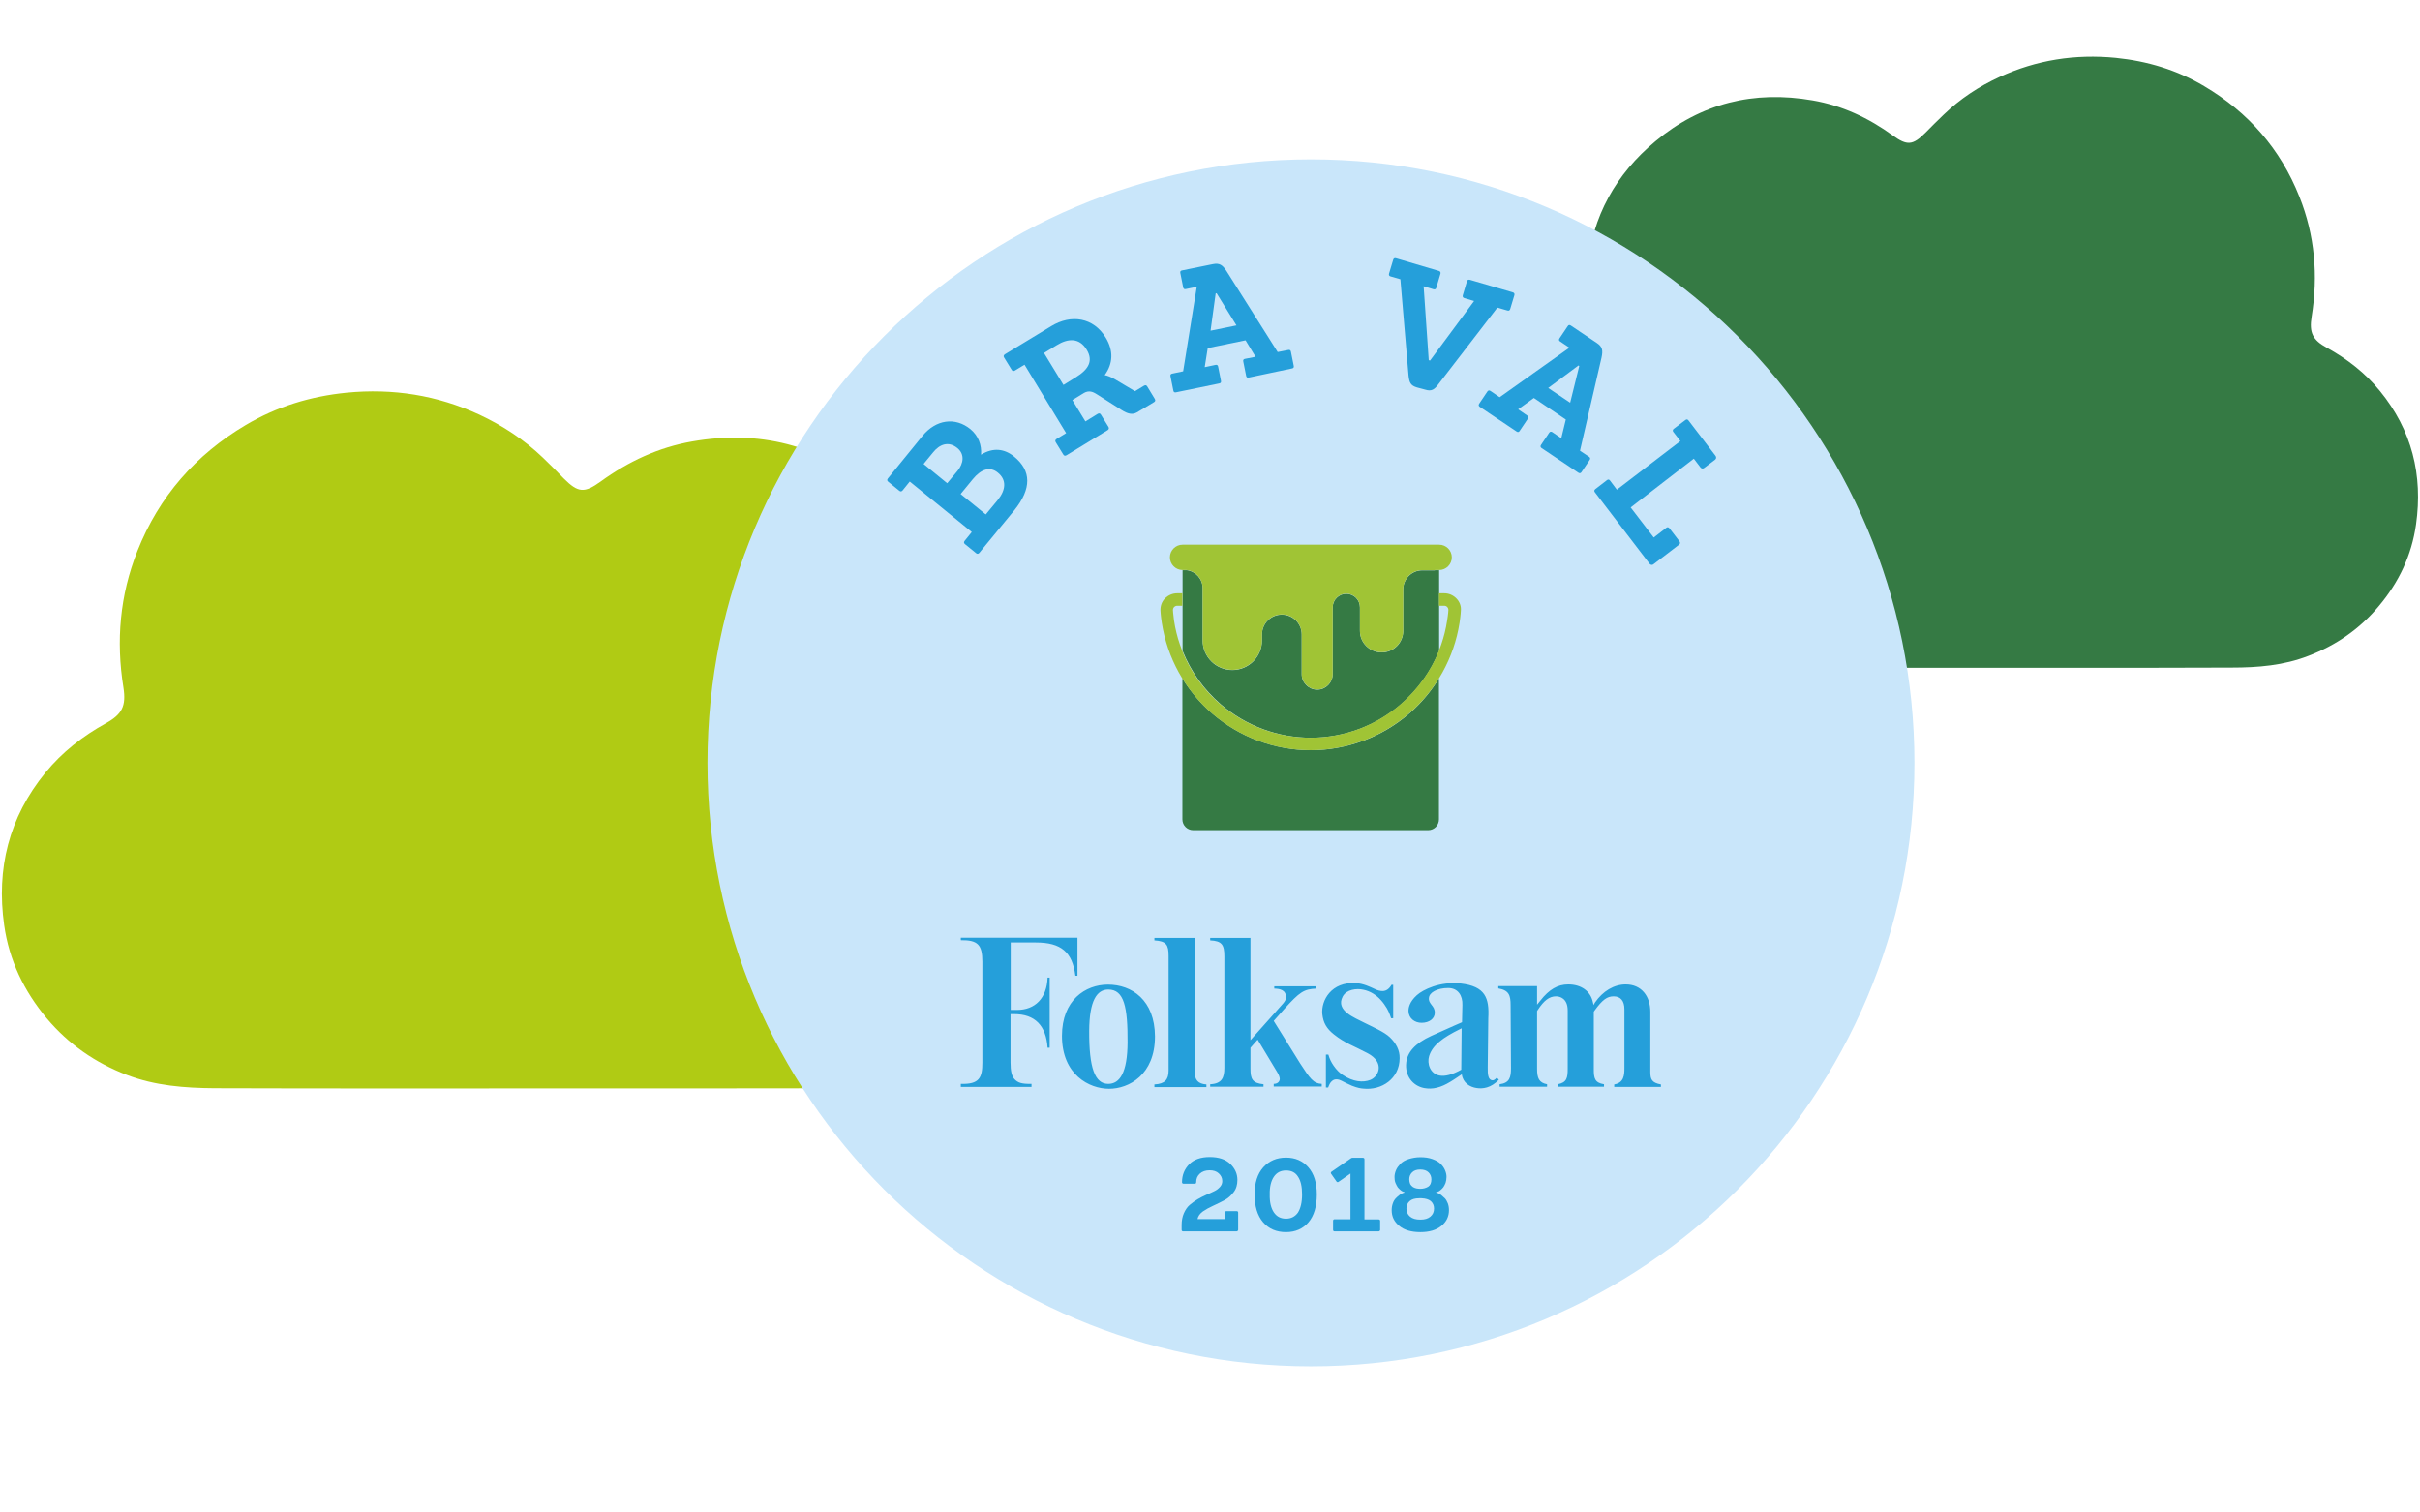 <?xml version="1.0" encoding="utf-8"?>
<!-- Generator: Adobe Illustrator 19.2.1, SVG Export Plug-In . SVG Version: 6.00 Build 0)  -->
<svg version="1.1" id="Lager_1" xmlns="http://www.w3.org/2000/svg" xmlns:xlink="http://www.w3.org/1999/xlink" x="0px" y="0px"
	 viewBox="0 0 1280 800" enable-background="new 0 0 1280 800" xml:space="preserve">
<path fill="#B0CB14" d="M296.2,575.7c-60.9,0-121.8,0.1-182.7-0.1c-15.7-0.1-31.4-1.3-46.3-7c-16.7-6.4-30.9-16.2-42.5-30
	c-12-14.4-19.9-30.7-22.5-49.3C-2,459.4,4.7,432.4,24,408.7c8.9-10.9,19.8-19.4,32.1-26.2c8.5-4.7,10.7-9.1,9.2-18.8
	c-4-24.7-1.9-48.9,7.4-72.3c11.4-28.8,30.8-50.9,57.3-66.6c16.5-9.8,34.3-15.2,53.3-17.1c24.5-2.4,47.9,1.3,70.2,11.6
	c12.4,5.8,23.8,13.3,33.7,22.8c3.8,3.6,7.4,7.3,11,11c7.6,7.6,10.9,7.8,19.5,1.6c14.6-10.6,30.6-18.1,48.4-21.2
	c35.3-6.2,67.3,1.8,94.8,24.6c23.7,19.7,38.2,45.2,41.1,76.5c0.2,2.1,0.7,4.1,0.7,6.2c0,8,3.8,13.2,11.2,15.9
	c10.6,3.8,20.7,8.4,29.9,14.9c25.5,18.2,41.9,42.5,46.8,73.5c6.3,39.8-5.8,74-35.2,101.4c-18.6,17.3-41.3,26.4-66.8,28.5
	c-8.6,0.7-17.1,0.6-25.7,0.6C407.4,575.7,351.8,575.7,296.2,575.7z"/>
<path fill="#357A44" d="M1020.2,353.2c53.4,0,106.8,0.1,160.2-0.1c13.8,0,27.5-1.1,40.6-6.2c14.6-5.6,27.1-14.2,37.2-26.3
	c10.6-12.6,17.4-26.9,19.7-43.2c3.7-26.2-2.2-49.9-19.1-70.6c-7.8-9.6-17.4-17-28.1-22.9c-7.5-4.1-9.4-8-8-16.5
	c3.5-21.7,1.7-42.9-6.5-63.4c-10-25.2-27-44.6-50.3-58.4c-14.4-8.6-30.1-13.3-46.8-15c-21.5-2.1-42,1.1-61.5,10.1
	c-10.9,5-20.9,11.6-29.6,20c-3.3,3.1-6.5,6.4-9.7,9.6c-6.6,6.6-9.6,6.8-17.1,1.4c-12.8-9.3-26.8-15.9-42.5-18.6
	c-31-5.4-59,1.5-83.1,21.6c-20.8,17.3-33.5,39.7-36,67.1c-0.2,1.8-0.6,3.6-0.6,5.4c0,7-3.3,11.6-9.8,14c-9.3,3.3-18.2,7.3-26.2,13.1
	c-22.3,16-36.7,37.3-41,64.5c-5.5,34.9,5,64.9,30.9,89c16.3,15.2,36.2,23.2,58.6,25c7.5,0.6,15,0.5,22.5,0.5
	C922.7,353.2,971.4,353.2,1020.2,353.2z"/>
<g>
	<g>
		<defs>
			<rect id="SVGID_1_" x="374.2" y="84.3" width="638.4" height="638.4"/>
		</defs>
		<clipPath id="SVGID_2_">
			<use xlink:href="#SVGID_1_"  overflow="visible"/>
		</clipPath>
		<path clip-path="url(#SVGID_2_)" fill="#C9E6FA" d="M374.2,403.5c0-176.3,142.9-319.2,319.2-319.2s319.2,142.9,319.2,319.2
			S869.7,722.7,693.4,722.7C517.1,722.7,374.2,579.8,374.2,403.5"/>
	</g>
</g>
<g>
	<g>
		<defs>
			<rect id="SVGID_3_" x="374.2" y="84.3" width="638.4" height="638.4"/>
		</defs>
		<clipPath id="SVGID_4_">
			<use xlink:href="#SVGID_3_"  overflow="visible"/>
		</clipPath>
		<path clip-path="url(#SVGID_4_)" fill="#259FDA" d="M518,292.4c-0.5,0.6-1.1,0.7-1.7,0.2l-5.9-4.8c-0.6-0.5-0.7-1-0.2-1.7l3.8-4.7
			l-32.8-26.7l-3.8,4.7c-0.5,0.6-1.1,0.7-1.7,0.2l-5.9-4.8c-0.6-0.5-0.7-1-0.2-1.7l18.3-22.5c7.1-8.7,17.3-10.2,25.4-3.6
			c4.2,3.5,6,8.4,5.6,13.5c6.5-4,12.5-3.1,17.5,1c9.2,7.5,9.3,17,0.1,28.4L518,292.4z M506.5,249c3.1-3.8,3.9-8.7-0.1-12
			c-4.8-3.9-9.5-1.9-12.8,2.2l-5.1,6.2l12.5,10.2L506.5,249z M527.7,264.5c4.4-5.4,4.8-10.7,0.1-14.5c-4.1-3.4-8.8-2-13.3,3.5
			l-6.4,7.8l13.3,10.8L527.7,264.5z"/>
	</g>
</g>
<g>
	<g>
		<defs>
			<rect id="SVGID_5_" x="374.2" y="84.3" width="638.4" height="638.4"/>
		</defs>
		<clipPath id="SVGID_6_">
			<use xlink:href="#SVGID_5_"  overflow="visible"/>
		</clipPath>
		<path clip-path="url(#SVGID_6_)" fill="#259FDA" d="M601.4,218.1c-2.5,1.5-5.1,0.7-8.1-1.2l-13.2-8.4c-1.9-1.2-4-2.2-6.7-0.7
			l-6.2,3.8l6.9,11.3l6.5-4c0.7-0.4,1.3-0.3,1.7,0.4l4,6.5c0.4,0.7,0.2,1.3-0.4,1.7l-21.8,13.3c-0.7,0.4-1.3,0.3-1.7-0.4l-4-6.5
			c-0.4-0.7-0.3-1.2,0.4-1.7l5.1-3.1l-22-36.2l-5.1,3.1c-0.7,0.4-1.3,0.3-1.7-0.4l-4-6.5c-0.4-0.7-0.3-1.2,0.4-1.7l24.5-14.9
			c10.7-6.5,22.4-4.5,28.8,6c4.3,7,3.9,13.9-0.5,19.9c1.6,0.3,3.3,1,5.4,2.2l10.6,6.3l4.8-2.9c0.7-0.4,1.3-0.3,1.7,0.4l4,6.6
			c0.4,0.7,0.3,1.3-0.4,1.7L601.4,218.1z M569.1,199.5c6.8-4.2,9.2-8.7,5.7-14.5c-3.9-6.5-9.9-6.1-15.9-2.4l-6.7,4.1l10.3,16.9
			L569.1,199.5z"/>
	</g>
</g>
<g>
	<g>
		<defs>
			<rect id="SVGID_7_" x="374.2" y="84.3" width="638.4" height="638.4"/>
		</defs>
		<clipPath id="SVGID_8_">
			<use xlink:href="#SVGID_7_"  overflow="visible"/>
		</clipPath>
		<path clip-path="url(#SVGID_8_)" fill="#259FDA" d="M660.5,199.7c-0.8,0.2-1.3-0.2-1.4-1l-1.5-7.5c-0.2-0.8,0.2-1.3,0.9-1.4
			l5.6-1.1l-5.3-8.7l-20,4.1l-1.6,10.1l5.7-1.2c0.8-0.2,1.3,0.2,1.4,0.9l1.5,7.5c0.2,0.8-0.2,1.3-0.9,1.4l-22.9,4.7
			c-0.8,0.2-1.3-0.2-1.4-1l-1.5-7.5c-0.2-0.8,0.2-1.3,1-1.4l5.7-1.2l7.2-44.7l-5.8,1.2c-0.8,0.2-1.3-0.2-1.4-1l-1.5-7.5
			c-0.2-0.8,0.2-1.3,1-1.4l16.2-3.3c3.5-0.7,5.1,0.4,7.2,3.6l27.1,42.9l5.6-1.1c0.8-0.2,1.3,0.2,1.4,0.9l1.5,7.5
			c0.2,0.8-0.2,1.3-1,1.4L660.5,199.7z M643.5,155.1l-0.5,0.1l-2.7,19.7l13.7-2.8L643.5,155.1z"/>
	</g>
</g>
<g>
	<g>
		<defs>
			<rect id="SVGID_9_" x="374.2" y="84.3" width="638.4" height="638.4"/>
		</defs>
		<clipPath id="SVGID_10_">
			<use xlink:href="#SVGID_9_"  overflow="visible"/>
		</clipPath>
		<path clip-path="url(#SVGID_10_)" fill="#259FDA" d="M749.4,204.9c-3.3-1-4-2.6-4.4-6.4l-4.3-50.8l-5.2-1.5
			c-0.8-0.2-1-0.8-0.8-1.5l2.2-7.3c0.2-0.8,0.8-1,1.5-0.8l22.7,6.7c0.7,0.2,1,0.8,0.8,1.5l-2.2,7.4c-0.2,0.8-0.8,1-1.5,0.8l-5.2-1.6
			l2.7,39.1l0.7,0.2l23.3-31.5l-5.1-1.5c-0.8-0.2-1.1-0.8-0.9-1.5l2.2-7.4c0.2-0.8,0.8-1,1.6-0.8l22.6,6.6c0.8,0.2,1.1,0.8,0.9,1.5
			l-2.2,7.3c-0.2,0.8-0.8,1.1-1.6,0.8l-5.2-1.5l-31.1,40.4c-2.2,3-3.8,4-7,3L749.4,204.9z"/>
	</g>
</g>
<g>
	<g>
		<defs>
			<rect id="SVGID_11_" x="374.2" y="84.3" width="638.4" height="638.4"/>
		</defs>
		<clipPath id="SVGID_12_">
			<use xlink:href="#SVGID_11_"  overflow="visible"/>
		</clipPath>
		<path clip-path="url(#SVGID_12_)" fill="#259FDA" d="M815.4,237c-0.6-0.4-0.8-1-0.3-1.7l4.3-6.4c0.4-0.6,1-0.8,1.7-0.3l4.7,3.2
			l2.4-9.9l-16.9-11.4l-8.3,6l4.8,3.3c0.7,0.4,0.8,1,0.3,1.7l-4.3,6.4c-0.4,0.7-1,0.8-1.7,0.3l-19.4-13c-0.6-0.4-0.8-1-0.3-1.7
			l4.3-6.4c0.4-0.6,1-0.8,1.7-0.3l4.8,3.3l36.9-26.2l-4.9-3.3c-0.7-0.4-0.8-1-0.3-1.7l4.3-6.4c0.4-0.7,1-0.8,1.7-0.3l13.7,9.2
			c3,2,3.3,3.9,2.5,7.7l-11.4,49.3l4.8,3.2c0.6,0.4,0.8,1,0.3,1.7l-4.3,6.4c-0.4,0.6-1,0.8-1.7,0.3L815.4,237z M835.3,193.6
			l-0.4-0.3l-16,11.9l11.6,7.8L835.3,193.6z"/>
	</g>
</g>
<g>
	<g>
		<defs>
			<rect id="SVGID_13_" x="374.2" y="84.3" width="638.4" height="638.4"/>
		</defs>
		<clipPath id="SVGID_14_">
			<use xlink:href="#SVGID_13_"  overflow="visible"/>
		</clipPath>
		<path clip-path="url(#SVGID_14_)" fill="#259FDA" d="M843.6,260.4c-0.5-0.6-0.4-1.2,0.2-1.7l6.1-4.7c0.6-0.5,1.2-0.5,1.7,0.2
			l3.6,4.8l33.6-25.7l-3.7-4.8c-0.5-0.6-0.4-1.2,0.2-1.7l6.1-4.6c0.6-0.5,1.2-0.5,1.7,0.2l14.3,18.7c0.5,0.7,0.4,1.5-0.2,2l-5.8,4.4
			c-0.6,0.5-1.5,0.4-2-0.3l-3.5-4.6l-33.4,25.8l12.2,15.9l6.6-5.1c0.6-0.5,1.2-0.4,1.7,0.2l5.3,6.9c0.5,0.7,0.4,1.3-0.2,1.8
			l-13.6,10.4c-0.6,0.5-1.5,0.3-2-0.3L843.6,260.4z"/>
	</g>
</g>
<g>
	<g>
		<defs>
			<rect id="SVGID_15_" x="374.2" y="84.3" width="638.4" height="638.4"/>
		</defs>
		<clipPath id="SVGID_16_">
			<use xlink:href="#SVGID_15_"  overflow="visible"/>
		</clipPath>
		<path clip-path="url(#SVGID_16_)" fill="#259FDA" d="M735.2,548.7c-3.1-3-9.4-5.6-13.9-7.9c-4.5-2.4-15.1-6.2-11.1-13.7
			c2-3.8,7.4-4.4,10.9-3.6c3.6,0.7,6.9,2.8,9.3,5.5c1.2,1.3,2.3,2.9,3.2,4.4c1.3,2.2,2.2,5.2,2.2,5.2h1.1v-17.7H736
			c-1.1,2-2.7,3.3-4.7,3.3c-1.2,0-2.6-0.3-4.2-1.1c-2.4-1.1-6-2.9-10-3.1c-12.9-0.8-18.4,9.1-17.7,16.4c0.5,4.6,2.3,7.7,6.1,10.7
			c6,4.8,10.6,6.1,17.9,10c9.2,4.9,5.9,12.3,1.4,14.1c-3.8,1.5-9.1,1.1-14.7-2.7c-1.4-0.9-3.2-2.6-4.7-4.8c-1.2-1.7-2.2-3.7-2.8-5.9
			h-1.3v17.4h1.2c0.6-1.7,1.1-2.5,1.7-3.1c0.6-0.6,2.1-2.1,5.3-0.5c2.2,1.1,4.1,2.1,5.6,2.7c3.1,1.2,4.7,1.4,5.9,1.5
			c9.8,1.1,19.3-5.3,19.3-16.1C740.4,555.5,738.4,551.8,735.2,548.7 M772.9,565.8c-4.8,2.7-8.7,3.6-11.4,3.1
			c-5.1-0.9-6.8-6.4-5.6-10.3c1.8-5.8,7.3-9.8,16.2-14.2l1-0.5L772.9,565.8z M789.3,571.4c-2.1-0.2-2.5-2.9-2.4-6.9l0.3-25.9
			c0.6-10.8-1.6-16.9-14.6-18.4c-11-1.2-20,3.3-23.2,6.2c-4,3.6-4.5,6.9-4.4,8.6c0.2,3.7,3.3,6,6.9,6c4.1,0,6.9-2.2,7-5.2
			c0-2.2-0.8-3.1-1.8-4.4c-0.8-1.1-1.5-2-1.3-3.6c0.2-2.8,4.3-5.2,10.2-5.2c5.1,0,7.7,3.9,7.5,9l-0.2,9.1c0,0-4.9,2.1-16.2,7.2
			c-8.8,4-12.7,8.8-13.3,14.1c-0.8,7,3.4,12.3,9.4,13.5c4.6,0.9,9-0.3,13.9-3.3c1.6-0.9,6.1-4,6.1-4v0.1c0.6,4.5,4.3,6.7,7.8,7.2
			c3.1,0.5,7.5,0.1,11.8-4.4l-1.1-1.1C790.8,571,790,571.5,789.3,571.4 M872.9,566.9v-31.7c0-8.3-4.7-14.5-13-14.5
			c-6.2,0-12.1,3.5-16.3,9.6l-0.7,1.3l-0.4-1.6c-1.3-5.9-6.3-9.3-13-9.3c-5.6,0-10.1,2.6-14.8,8.6l-1.7,2.1v-9.8h-20.5v1.2
			c5.7,1,6.5,3.7,6.5,8.9l0.2,33.3c0,4.8-0.7,7.8-6,8.5v1.3h25.1v-1.3c-4.3-0.8-5.3-3.3-5.3-8.1v-30.6l0.3-0.5
			c3.3-5.1,6.2-7.3,9.7-7.3c2.1,0,6.2,1.1,6.2,7.5v30.7c0,5-0.5,7.4-5.3,8.3v1.3h24.5v-1.3c-4.9-0.8-5.4-3.2-5.4-7.9v-30.5l0.5-0.7
			c4-5.5,6.5-7.4,10-7.4c3.7,0,5.7,2.4,5.7,6.9v31c0,3.9-0.3,7.8-5.4,8.7v1.3h24.7v-1.3C873.6,572.7,872.9,570.8,872.9,566.9
			 M687.7,562.5l-14-22.5l5.4-6.1c8.4-9.3,10.5-10.7,17.2-11v-1.2H674v1.2c2.8,0.1,6.2,0.6,6.2,4.6c0,2.3-2.1,3.7-5.8,8.1l-13,14.6
			v-54.1h-21.3v1.3c6.2,0.3,7.5,2.3,7.5,8.5v58.9c0,5.2-1.3,8.4-7.5,8.7v1.3h28.2v-1.3c-5.9-0.6-6.9-2.8-6.9-8.2v-11.1l3.8-4.3
			l10.3,17.1c0.8,1.2,1.4,2.8,1.4,3.6c0,1.7-1.4,2.7-3.2,2.7v1.4h25.4v-1.4C694.7,573.1,692.9,570.5,687.7,562.5 M631.9,566.9v-70.8
			h-21.3v1.3c6.3,0.4,7.5,2.3,7.5,8.2v60.6c0,4.9-2,7.1-7.5,7.4v1.4h27.5v-1.4C633.7,573.3,631.9,571.2,631.9,566.9 M537.8,534.2
			h-3.2v-35.7h13.3c13.4,0,19.3,5.1,20.9,17.6h1.1V496h-61.7v1.3c8.9-0.1,11.4,2.3,11.4,11.4V562c0,8-1.6,11.6-11.4,11.3v1.6h37.4
			v-1.6c-5.2,0.1-7.2-0.6-9-2.5c-1.5-1.7-2.1-4.3-2.1-8.8v-25.6h1.9c11,0,16.9,6,17.7,17.8h1.1v-37.1h-1.1
			C553.7,527.9,547.6,534.2,537.8,534.2 M596.4,551.4c-0.1,15.9-4.1,21.9-10.2,21.9c-7.1,0-10.2-8.4-10.1-28.1
			c0.1-16,4.1-21.8,10.1-21.8C594.6,523.4,596.5,532.7,596.4,551.4 M586,520.8c-11.9,0-24.3,8.2-24.3,27.1c0,20.6,14.5,28,24.9,28
			c10.5,0,24.3-7.4,24.3-27.7C610.8,529,598.7,520.8,586,520.8"/>
	</g>
</g>
<rect x="374.2" y="84.3" fill="none" width="638.4" height="638.4"/>
<g>
	<g>
		<defs>
			<rect id="SVGID_17_" x="374.2" y="84.3" width="638.4" height="638.4"/>
		</defs>
		<clipPath id="SVGID_18_">
			<use xlink:href="#SVGID_17_"  overflow="visible"/>
		</clipPath>
		<path clip-path="url(#SVGID_18_)" fill="#357A44" d="M625.5,344.2c4.3,10.8,11.2,20.5,20.1,28.2c13.3,11.5,30.2,17.8,47.8,17.8
			c17.5,0,34.5-6.3,47.7-17.8c8.9-7.7,15.8-17.4,20.1-28.2v-23.8v-6.6v-12.2H759l-0.1,0.1h-6.7c-5.5,0-10,4.5-10,10v22
			c0,6.3-5.1,11.4-11.4,11.4c-6.3,0-11.5-5.1-11.5-11.4v-12.4c0-4-3.2-7.2-7.2-7.2s-7.2,3.2-7.2,7.2v35.3c0,4.5-3.7,8.2-8.2,8.2
			s-8.2-3.7-8.2-8.2v-21c0-5.8-4.7-10.5-10.5-10.5s-10.5,4.7-10.5,10.5v3.1c0,8.7-7,15.7-15.7,15.7s-15.7-7-15.7-15.7v-27.6
			c0-4.9-3.7-8.9-8.4-9.5h-2.2v12.2v6.6L625.5,344.2L625.5,344.2z"/>
	</g>
</g>
<g>
	<g>
		<defs>
			<rect id="SVGID_19_" x="374.2" y="84.3" width="638.4" height="638.4"/>
		</defs>
		<clipPath id="SVGID_20_">
			<use xlink:href="#SVGID_19_"  overflow="visible"/>
		</clipPath>
		<path clip-path="url(#SVGID_20_)" fill="#357A44" d="M745.4,377.4c-14.5,12.5-32.9,19.4-52.1,19.4c-19.1,0-37.6-6.9-52.1-19.4
			c-6.2-5.4-11.5-11.6-15.8-18.5v74.5c0,3.2,2.6,5.7,5.7,5.7h124.3c3.2,0,5.7-2.6,5.7-5.7v-74.5C756.9,365.7,751.6,372,745.4,377.4"
			/>
	</g>
</g>
<g>
	<g>
		<defs>
			<rect id="SVGID_21_" x="374.2" y="84.3" width="638.4" height="638.4"/>
		</defs>
		<clipPath id="SVGID_22_">
			<use xlink:href="#SVGID_21_"  overflow="visible"/>
		</clipPath>
		<path clip-path="url(#SVGID_22_)" fill="#A0C435" d="M770.3,316.5c-1.7-1.7-3.9-2.7-6.4-2.7h-2.8v6.6h2.8c0.6,0,1.2,0.2,1.6,0.7
			c0.4,0.4,0.6,1,0.6,1.6c0,0-0.1,2.1-0.7,5.7c-2.6,17-11.3,32.6-24.5,44c-13.2,11.5-30.2,17.8-47.7,17.8s-34.5-6.3-47.8-17.8
			c-13.1-11.3-21.8-27-24.4-44c-0.5-3.6-0.6-5.6-0.6-5.7c0-0.6,0.2-1.2,0.6-1.6c0.4-0.4,1-0.7,1.6-0.7h2.8v-6.6h-2.8
			c-2.4,0-4.7,1-6.4,2.7s-2.5,4-2.4,6.5c0,0.1,0.1,2.4,0.7,6.4c2.9,18.6,12.3,35.6,26.6,48c14.5,12.5,33,19.4,52.1,19.4
			s37.6-6.9,52.1-19.4c14.3-12.4,23.8-29.4,26.7-48c0.6-4,0.7-6.4,0.7-6.5C772.9,320.5,772,318.2,770.3,316.5"/>
	</g>
</g>
<g>
	<g>
		<defs>
			<rect id="SVGID_23_" x="374.2" y="84.3" width="638.4" height="638.4"/>
		</defs>
		<clipPath id="SVGID_24_">
			<use xlink:href="#SVGID_23_"  overflow="visible"/>
		</clipPath>
		<path clip-path="url(#SVGID_24_)" fill="#A0C435" d="M761.2,288.1H625.5c-3.7,0-6.7,3-6.7,6.7s3,6.7,6.7,6.7h2.2
			c4.7,0.6,8.4,4.6,8.4,9.5v27.6c0,8.7,7,15.7,15.7,15.7s15.7-7.1,15.7-15.7v-3.1c0-5.8,4.7-10.5,10.5-10.5s10.5,4.7,10.5,10.5v21
			c0,4.5,3.7,8.2,8.2,8.2s8.2-3.7,8.2-8.2v-35.3c0-4,3.2-7.2,7.2-7.2s7.2,3.2,7.2,7.2v12.4c0,6.3,5.1,11.4,11.5,11.4
			c6.3,0,11.4-5.1,11.4-11.4v-22c0-5.5,4.5-10,10-10h6.7l0.1-0.1h2.2c3.7,0,6.7-3,6.7-6.7C767.9,291.1,764.9,288.1,761.2,288.1"/>
	</g>
</g>
<g>
	<path fill="#259FDA" d="M654,651.3h-28.2c-0.5,0-0.8-0.3-0.8-0.8v-2.6c0-2.3,0.4-4.4,1.2-6.2s1.8-3.3,3.1-4.4
		c1.3-1.1,2.7-2.1,4.2-3s3-1.6,4.5-2.3c1.5-0.6,2.9-1.3,4.2-1.9c1.3-0.6,2.3-1.4,3.1-2.3c0.8-0.9,1.2-1.9,1.2-3.1
		c0-1.7-0.7-3-1.9-4.1s-2.8-1.6-4.8-1.6c-2.2,0-3.9,0.6-5.2,1.8s-1.9,2.7-1.9,4.5c0,0.5-0.2,0.8-0.7,0.8h-6c-0.5,0-0.8-0.3-0.8-0.8
		c0-3.8,1.3-6.9,3.8-9.5c2.5-2.5,6.1-3.8,10.9-3.8c4.7,0,8.3,1.2,10.8,3.6c2.5,2.4,3.8,5.2,3.8,8.5c0,2.5-0.6,4.7-2,6.5
		s-3,3.3-5,4.3c-1.9,1-3.9,2-5.9,2.9s-3.8,1.9-5.4,3c-1.6,1.2-2.5,2.5-2.8,4h14.5v-3.4c0-0.5,0.3-0.8,0.8-0.8h5.4
		c0.5,0,0.8,0.3,0.8,0.8v9.1C654.8,651,654.5,651.3,654,651.3z"/>
	<path fill="#259FDA" d="M680.2,651.7c-5,0-9.1-1.7-12.1-5.2s-4.5-8.4-4.5-14.7c0-6.2,1.5-10.9,4.6-14.4c3.1-3.4,7.1-5.1,12-5.1
		s8.8,1.7,11.8,5.1c3,3.4,4.5,8.2,4.5,14.4c0,6.3-1.5,11.3-4.4,14.7C689.2,649.9,685.2,651.7,680.2,651.7z M673.8,641.3
		c1.5,2.2,3.6,3.3,6.4,3.3c2.7,0,4.8-1.1,6.3-3.2c1.4-2.2,2.2-5.4,2.2-9.6c0-4.2-0.7-7.3-2.2-9.5c-1.4-2.2-3.5-3.2-6.3-3.2
		s-4.9,1.1-6.4,3.3s-2.3,5.4-2.2,9.4C671.5,635.9,672.3,639.1,673.8,641.3z"/>
	<path fill="#259FDA" d="M729.1,651.3h-23.2c-0.5,0-0.8-0.3-0.8-0.8v-4.8c0-0.5,0.3-0.8,0.8-0.8h8.4v-24.2l-6.3,4.4
		c-0.4,0.3-0.8,0.2-1.1-0.2l-2.8-4c-0.1-0.2-0.2-0.3-0.2-0.5s0.1-0.4,0.3-0.6l10.3-7.1c0.2-0.2,0.5-0.3,0.8-0.3h5.6
		c0.5,0,0.8,0.3,0.8,0.8V645h7.5c0.5,0,0.8,0.3,0.8,0.8v4.8C729.9,651,729.6,651.3,729.1,651.3z"/>
	<path fill="#259FDA" d="M759.6,630.6v0.2c0.2,0,0.5,0.1,1,0.3s1.1,0.5,1.7,1c0.6,0.5,1.3,1.1,1.9,1.7c0.6,0.6,1.1,1.5,1.6,2.7
		c0.4,1.1,0.6,2.3,0.6,3.6c0,3.3-1.3,6.1-4,8.3s-6.4,3.3-11.1,3.3c-4.8,0-8.6-1.1-11.2-3.3c-2.7-2.2-4-4.9-4-8.3
		c0-1.3,0.2-2.5,0.6-3.6c0.4-1.2,1-2.1,1.6-2.7c0.6-0.6,1.2-1.2,1.9-1.7c0.6-0.5,1.2-0.8,1.7-1s0.8-0.3,1-0.3v-0.2
		c-0.1,0-0.4-0.1-0.8-0.3c-0.4-0.1-0.8-0.4-1.3-0.8c-0.5-0.4-1-0.9-1.5-1.5c-0.4-0.6-0.8-1.4-1.2-2.3c-0.4-1-0.5-2-0.5-3.2
		s0.3-2.4,0.8-3.6c0.5-1.2,1.3-2.2,2.3-3.3c1-1,2.4-1.9,4.3-2.5s4-1,6.3-1c2.4,0,4.5,0.3,6.4,1s3.3,1.5,4.3,2.5s1.8,2.1,2.3,3.3
		s0.8,2.3,0.8,3.6c0,1.2-0.2,2.2-0.5,3.2c-0.4,1-0.8,1.7-1.2,2.3c-0.5,0.6-1,1.1-1.5,1.5s-0.9,0.7-1.3,0.8
		C760,630.5,759.7,630.6,759.6,630.6z M751.9,633.8h-1.2c-2.3,0-4,0.5-5.1,1.5s-1.7,2.3-1.7,3.9c0,1.8,0.6,3.2,1.9,4.3
		c1.3,1.1,3.1,1.6,5.5,1.6c2.3,0,4-0.5,5.3-1.6s1.9-2.5,1.9-4.3c0-1.6-0.6-2.9-1.7-3.9C755.7,634.4,754.1,633.9,751.9,633.8z
		 M757.1,623.8c0-1.5-0.5-2.7-1.5-3.7s-2.5-1.5-4.4-1.5s-3.3,0.5-4.3,1.5s-1.5,2.2-1.5,3.7c0,0.9,0.2,1.8,0.5,2.5
		c0.4,0.7,0.9,1.2,1.5,1.6c0.6,0.3,1.2,0.6,1.8,0.7c0.6,0.1,1.3,0.2,2,0.2c1.6,0,3-0.4,4.2-1.1C756.5,627,757.1,625.7,757.1,623.8z"
		/>
</g>
</svg>
